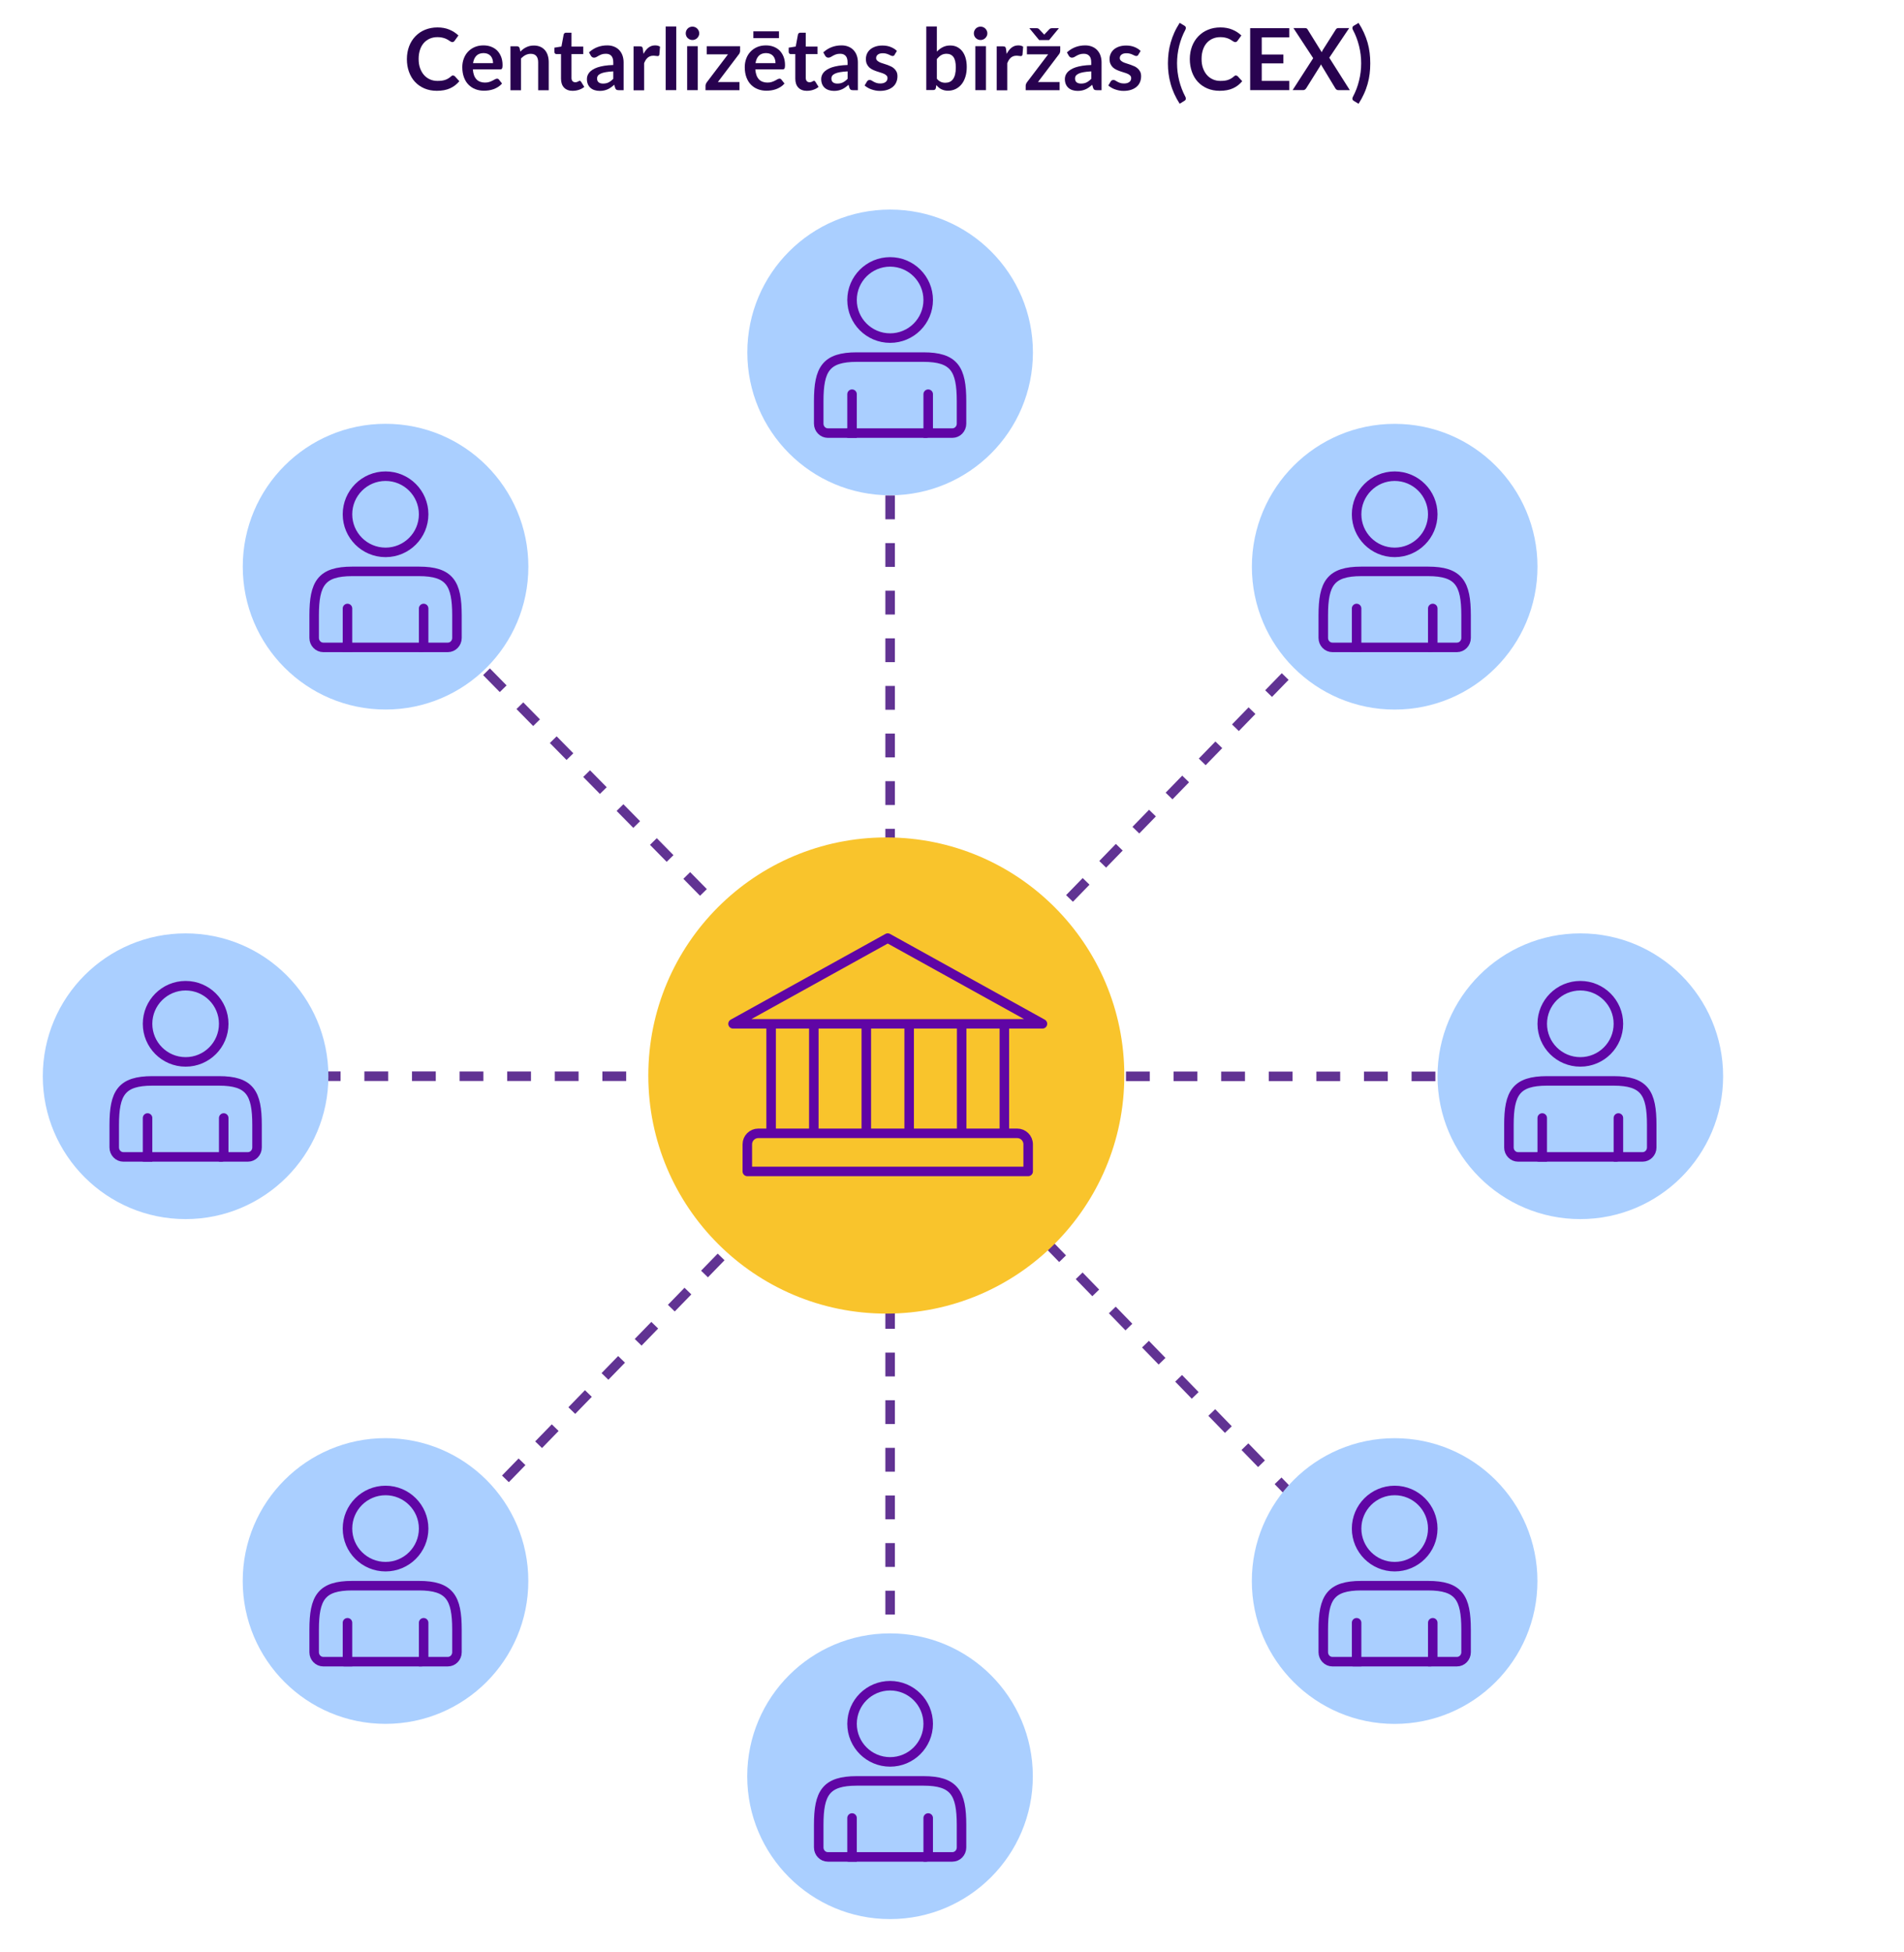 <?xml version="1.0" encoding="UTF-8"?>
<svg id="Layer_1" data-name="Layer 1" xmlns="http://www.w3.org/2000/svg" viewBox="0 0 400 410">
  <defs>
    <style>
      .cls-1 {
        stroke: #613393;
        stroke-dasharray: 5 5;
      }

      .cls-1, .cls-2, .cls-3, .cls-4 {
        fill: none;
        stroke-width: 2px;
      }

      .cls-1, .cls-4 {
        stroke-miterlimit: 10;
      }

      .cls-5 {
        fill: #f9c42c;
      }

      .cls-6 {
        fill: #aacfff;
      }

      .cls-7 {
        fill: #28024f;
      }

      .cls-2, .cls-3 {
        stroke-linejoin: round;
      }

      .cls-2, .cls-3, .cls-4 {
        stroke: #6005a5;
      }

      .cls-2, .cls-4 {
        stroke-linecap: round;
      }
    </style>
  </defs>
  <g>
    <path class="cls-7" d="M95.2,15.86c.13,0,.25.05.35.15l.95,1.04c-.53.65-1.18,1.15-1.95,1.5s-1.7.52-2.78.52c-.97,0-1.83-.17-2.61-.5-.77-.33-1.43-.79-1.98-1.38s-.96-1.29-1.26-2.11-.44-1.71-.44-2.67.16-1.87.47-2.69c.31-.81.75-1.51,1.32-2.1.57-.59,1.24-1.05,2.03-1.37s1.66-.49,2.61-.49,1.79.16,2.52.47c.73.31,1.36.72,1.88,1.22l-.81,1.12c-.05.07-.11.13-.18.19-.08.05-.18.08-.31.08-.09,0-.18-.03-.28-.08s-.2-.11-.31-.19-.25-.16-.4-.25-.32-.17-.52-.25c-.2-.07-.43-.14-.69-.19s-.56-.08-.91-.08c-.58,0-1.11.1-1.6.31-.48.21-.9.51-1.25.9-.35.39-.62.87-.81,1.44-.19.57-.29,1.21-.29,1.94s.1,1.38.31,1.95.49,1.05.84,1.44.77.69,1.25.9,1,.31,1.55.31c.33,0,.63-.02.9-.05.27-.04.51-.09.74-.17.23-.08.44-.18.64-.3.2-.12.4-.27.6-.45.06-.05.12-.1.19-.13s.13-.05.21-.05l.02.02Z"/>
    <path class="cls-7" d="M99.34,14.59c.04.47.12.88.25,1.23.13.34.31.63.52.85s.47.39.77.5.63.17.99.17.67-.04.93-.13.49-.18.68-.28.37-.2.51-.28c.15-.08.29-.13.43-.13.19,0,.32.07.41.21l.64.81c-.25.29-.52.53-.83.72s-.62.35-.96.47c-.33.12-.67.2-1.02.25s-.68.07-1,.07c-.64,0-1.24-.11-1.79-.32s-1.03-.53-1.44-.94-.73-.93-.96-1.55c-.23-.61-.35-1.33-.35-2.14,0-.63.1-1.22.31-1.78.2-.56.5-1.04.88-1.45s.85-.74,1.4-.98c.55-.24,1.17-.36,1.86-.36.58,0,1.12.09,1.61.28s.92.46,1.27.81c.35.36.63.8.83,1.31.2.52.3,1.11.3,1.78,0,.34-.04.56-.11.68s-.21.18-.41.18h-5.71v.02ZM103.58,13.25c0-.29-.04-.56-.12-.81s-.2-.48-.36-.67c-.16-.19-.37-.34-.62-.45s-.54-.17-.87-.17c-.64,0-1.15.18-1.52.55-.37.37-.6.88-.71,1.56h4.2Z"/>
    <path class="cls-7" d="M109.32,10.83c.19-.19.38-.36.59-.52.21-.16.43-.29.66-.4s.48-.2.74-.26c.26-.06.55-.09.86-.09.5,0,.95.09,1.34.26s.71.41.98.72c.26.31.46.68.59,1.11s.2.9.2,1.42v5.88h-2.22v-5.88c0-.56-.13-1-.39-1.31s-.65-.46-1.18-.46c-.38,0-.74.09-1.08.26-.34.17-.65.41-.95.71v6.68h-2.22v-9.23h1.36c.29,0,.48.13.57.4l.15.73v-.02Z"/>
    <path class="cls-7" d="M120.35,19.08c-.8,0-1.42-.23-1.85-.68s-.64-1.08-.64-1.88v-5.16h-.95c-.12,0-.22-.04-.31-.12-.08-.08-.13-.19-.13-.35v-.88l1.48-.24.47-2.52c.03-.12.09-.21.17-.28s.19-.1.32-.1h1.15v2.91h2.47v1.58h-2.47v5c0,.29.07.51.21.67s.33.24.58.24c.14,0,.25-.02.35-.05.09-.03.17-.07.24-.1.07-.04.13-.07.18-.1s.11-.05.16-.05c.07,0,.12.02.16.05.04.03.09.08.14.15l.67,1.08c-.32.27-.7.47-1.12.61s-.86.21-1.31.21h.03Z"/>
    <path class="cls-7" d="M123.75,10.99c1.06-.97,2.34-1.46,3.83-1.46.54,0,1.02.09,1.45.27s.79.42,1.08.74.52.69.67,1.13c.15.44.23.92.23,1.44v5.83h-1.01c-.21,0-.37-.03-.49-.09-.11-.06-.2-.19-.27-.38l-.2-.67c-.23.21-.46.39-.68.55-.22.16-.45.29-.69.4s-.5.19-.77.25-.57.09-.9.09c-.39,0-.75-.05-1.08-.16-.33-.1-.62-.26-.86-.47s-.43-.47-.56-.78-.2-.67-.2-1.09c0-.23.04-.47.12-.7.08-.23.21-.45.38-.66s.41-.41.69-.59.63-.35,1.04-.49.89-.25,1.44-.34,1.17-.14,1.87-.16v-.54c0-.62-.13-1.08-.4-1.37-.26-.3-.65-.45-1.14-.45-.36,0-.66.04-.9.13s-.45.18-.62.28c-.18.11-.34.2-.49.28s-.31.13-.49.13c-.16,0-.29-.04-.4-.12s-.2-.18-.26-.28l-.4-.71h0ZM128.84,14.99c-.64.03-1.18.09-1.62.17s-.79.18-1.05.31-.45.27-.57.44c-.11.17-.17.35-.17.55,0,.39.12.67.35.84.23.17.53.25.9.25.46,0,.85-.08,1.18-.25.33-.17.66-.42.98-.75v-1.56Z"/>
    <path class="cls-7" d="M135.2,11.3c.29-.55.63-.99,1.03-1.3s.86-.47,1.4-.47c.43,0,.77.09,1.03.28l-.14,1.67c-.03.11-.07.18-.13.23-.06.04-.13.07-.23.07-.09,0-.22-.01-.4-.04s-.35-.04-.52-.04c-.25,0-.46.04-.66.11s-.36.18-.52.31c-.15.13-.29.3-.41.49-.12.19-.23.41-.33.66v5.69h-2.22v-9.23h1.3c.23,0,.39.04.48.12s.15.23.18.44l.13,1.04v-.03Z"/>
    <path class="cls-7" d="M142.07,5.56v13.37h-2.22V5.56h2.22Z"/>
    <path class="cls-7" d="M146.9,7.01c0,.19-.04.37-.12.54s-.18.31-.31.44c-.13.13-.28.23-.45.3-.17.08-.36.11-.56.11s-.37-.04-.54-.11-.32-.18-.45-.3-.23-.27-.3-.44-.11-.35-.11-.54.04-.38.11-.56.18-.32.3-.45.27-.23.45-.3.35-.11.54-.11.38.04.56.11.33.18.45.3c.13.13.23.28.31.45.08.17.12.36.12.56ZM146.59,9.7v9.23h-2.23v-9.23s2.23,0,2.23,0Z"/>
    <path class="cls-7" d="M155.49,10.62c0,.16-.03.31-.08.46s-.13.27-.22.37l-4.38,5.78h4.54v1.71h-7.13v-.93c0-.1.02-.22.07-.36.05-.14.12-.27.22-.4l4.43-5.84h-4.46v-1.7h7v.92h.01Z"/>
    <path class="cls-7" d="M158.68,14.59c.04.47.12.88.25,1.23.13.34.31.63.52.85s.47.39.77.5.63.17.99.17.67-.04.93-.13.49-.18.68-.28c.19-.1.37-.2.51-.28.15-.08.29-.13.43-.13.19,0,.32.07.41.21l.64.81c-.25.29-.52.53-.83.72s-.62.35-.96.47c-.33.12-.67.2-1.02.25s-.68.07-1,.07c-.64,0-1.24-.11-1.79-.32-.55-.21-1.03-.53-1.44-.94s-.73-.93-.96-1.55c-.23-.61-.35-1.33-.35-2.14,0-.63.1-1.22.31-1.78.2-.56.5-1.04.88-1.45s.85-.74,1.4-.98c.55-.24,1.17-.36,1.86-.36.58,0,1.12.09,1.61.28s.92.46,1.27.81c.35.36.63.8.83,1.31.2.52.3,1.11.3,1.78,0,.34-.04.56-.11.68s-.21.18-.41.18h-5.71v.02ZM158.27,6.58h5.38v1.42h-5.38v-1.42ZM162.92,13.25c0-.29-.04-.56-.12-.81s-.2-.48-.36-.67c-.16-.19-.37-.34-.62-.45s-.54-.17-.87-.17c-.64,0-1.15.18-1.52.55-.37.37-.6.88-.71,1.56h4.2Z"/>
    <path class="cls-7" d="M169.57,19.08c-.8,0-1.42-.23-1.85-.68-.43-.45-.64-1.08-.64-1.88v-5.16h-.95c-.12,0-.22-.04-.31-.12-.08-.08-.13-.19-.13-.35v-.88l1.48-.24.47-2.52c.03-.12.09-.21.17-.28s.19-.1.32-.1h1.15v2.91h2.47v1.58h-2.47v5c0,.29.07.51.21.67s.33.24.58.24c.14,0,.25-.02.35-.05.09-.03.17-.07.24-.1.07-.04.13-.07.18-.1.05-.03.11-.05.16-.05.07,0,.12.02.16.05.04.03.09.08.14.15l.67,1.08c-.32.27-.7.47-1.12.61s-.86.21-1.31.21h.03Z"/>
    <path class="cls-7" d="M172.97,10.99c1.06-.97,2.34-1.46,3.83-1.46.54,0,1.02.09,1.45.27s.79.42,1.08.74.52.69.67,1.13c.15.44.23.92.23,1.44v5.83h-1.01c-.21,0-.37-.03-.49-.09-.11-.06-.2-.19-.27-.38l-.2-.67c-.23.21-.46.39-.68.55-.22.16-.45.29-.69.4s-.5.19-.77.25-.57.09-.9.09c-.39,0-.75-.05-1.08-.16-.33-.1-.62-.26-.86-.47s-.43-.47-.56-.78-.2-.67-.2-1.09c0-.23.04-.47.12-.7.08-.23.21-.45.38-.66s.41-.41.69-.59.63-.35,1.04-.49.89-.25,1.44-.34,1.17-.14,1.87-.16v-.54c0-.62-.13-1.08-.4-1.37-.26-.3-.65-.45-1.14-.45-.36,0-.66.04-.9.13s-.45.18-.62.28c-.18.11-.34.2-.49.28-.15.08-.31.13-.49.13-.16,0-.29-.04-.4-.12s-.2-.18-.26-.28l-.4-.71h0ZM178.07,14.99c-.64.03-1.18.09-1.62.17s-.79.18-1.05.31-.45.27-.57.44c-.11.17-.17.35-.17.55,0,.39.12.67.35.84.23.17.53.25.9.25.46,0,.85-.08,1.18-.25s.66-.42.98-.75v-1.56h0Z"/>
    <path class="cls-7" d="M187.96,11.5c-.06.1-.12.16-.19.2s-.15.06-.25.06c-.11,0-.22-.03-.35-.09-.12-.06-.27-.13-.43-.2-.16-.08-.35-.14-.55-.2s-.45-.09-.73-.09c-.44,0-.78.09-1.03.28s-.37.43-.37.73c0,.2.06.36.19.5.13.13.3.25.51.36s.45.19.72.27c.27.08.54.17.82.27.28.1.55.21.82.33s.51.28.72.47.38.42.51.68c.13.26.19.58.19.95,0,.44-.08.85-.24,1.23s-.39.7-.71.97c-.31.27-.7.49-1.16.64s-.99.23-1.59.23c-.32,0-.63-.03-.93-.09-.3-.06-.59-.14-.87-.24s-.54-.22-.77-.36c-.24-.14-.45-.29-.63-.45l.51-.85c.07-.1.14-.18.23-.23s.2-.08.34-.08.27.04.39.12.27.16.43.25c.16.09.35.17.57.25s.5.12.83.12c.26,0,.49-.03.68-.09.19-.06.34-.15.47-.25s.21-.22.27-.36c.06-.14.09-.27.09-.42,0-.22-.06-.39-.19-.53s-.3-.26-.51-.36-.46-.19-.73-.27c-.27-.08-.55-.17-.84-.27s-.56-.21-.84-.34c-.27-.13-.52-.29-.73-.49-.21-.2-.38-.44-.51-.73s-.19-.64-.19-1.04.08-.74.22-1.08c.15-.34.37-.64.66-.9.29-.25.65-.46,1.09-.61.43-.15.94-.23,1.51-.23.64,0,1.22.1,1.74.31s.96.49,1.3.83l-.5.8h.03Z"/>
    <path class="cls-7" d="M196.83,10.83c.37-.39.78-.7,1.24-.93.45-.23.97-.35,1.55-.35.53,0,1.02.1,1.44.31s.79.51,1.1.9c.3.39.54.87.7,1.43s.24,1.19.24,1.88c0,.75-.09,1.43-.28,2.04s-.45,1.14-.8,1.57-.76.77-1.25,1.01-1.03.36-1.62.36c-.29,0-.55-.03-.78-.09s-.45-.14-.65-.24-.38-.23-.54-.37-.32-.31-.47-.49l-.1.62c-.04.16-.1.27-.18.33-.09.07-.21.1-.36.1h-1.47V5.56h2.22v5.27h0ZM196.83,16.54c.25.31.53.52.82.65s.61.19.94.19.65-.06.92-.18.5-.31.7-.58c.19-.26.34-.59.44-1s.15-.89.15-1.45c0-1.01-.17-1.75-.5-2.2-.34-.45-.82-.68-1.45-.68-.43,0-.8.1-1.12.29-.32.19-.62.47-.91.82v4.14h0Z"/>
    <path class="cls-7" d="M207.43,7.01c0,.19-.04.37-.12.54s-.18.31-.31.44c-.13.13-.28.23-.45.3-.17.08-.36.11-.56.11s-.37-.04-.54-.11-.32-.18-.45-.3-.23-.27-.3-.44-.11-.35-.11-.54.04-.38.11-.56.18-.32.3-.45.27-.23.45-.3.35-.11.54-.11.38.04.56.11.33.18.45.3c.13.13.23.28.31.45.08.17.12.36.12.56ZM207.13,9.7v9.23h-2.23v-9.23s2.23,0,2.23,0Z"/>
    <path class="cls-7" d="M211.49,11.3c.29-.55.63-.99,1.03-1.3s.86-.47,1.4-.47c.43,0,.77.09,1.03.28l-.14,1.67c-.03.11-.07.18-.13.23-.06.04-.13.07-.23.07-.09,0-.22-.01-.4-.04s-.35-.04-.52-.04c-.25,0-.46.04-.66.11s-.36.18-.52.31c-.15.13-.29.3-.41.49-.12.19-.23.41-.33.66v5.69h-2.22v-9.23h1.3c.23,0,.39.04.48.12s.15.23.18.44l.13,1.04v-.03Z"/>
    <path class="cls-7" d="M222.74,10.62c0,.16-.03.31-.08.46s-.13.27-.22.37l-4.38,5.78h4.55v1.71h-7.13v-.93c0-.1.02-.22.07-.36s.12-.27.22-.4l4.43-5.84h-4.46v-1.7h7v.92h0ZM222.46,5.92l-2.06,2.5h-2.09l-2.06-2.5h1.54c.09,0,.18.02.26.04.08.03.15.07.19.11l.95,1s.06.06.09.1.07.08.1.12l.09-.12s.06-.07.09-.1l.95-1s.11-.07.2-.1c.08-.03.17-.05.25-.05h1.5Z"/>
    <path class="cls-7" d="M224.16,10.99c1.06-.97,2.34-1.46,3.83-1.46.54,0,1.02.09,1.45.27s.79.42,1.08.74.52.69.67,1.13c.15.44.23.92.23,1.44v5.83h-1.01c-.21,0-.37-.03-.49-.09s-.2-.19-.27-.38l-.2-.67c-.23.21-.46.39-.68.55-.22.16-.45.29-.69.4-.24.11-.5.19-.77.25s-.58.09-.91.09c-.39,0-.75-.05-1.08-.16-.33-.1-.61-.26-.85-.47s-.43-.47-.56-.78c-.13-.31-.2-.67-.2-1.09,0-.23.04-.47.12-.7.08-.23.21-.45.38-.66s.41-.41.69-.59.63-.35,1.04-.49.89-.25,1.44-.34,1.17-.14,1.87-.16v-.54c0-.62-.13-1.08-.4-1.37s-.64-.45-1.14-.45c-.36,0-.66.04-.9.13-.24.08-.45.18-.63.28-.18.11-.34.2-.49.28-.15.08-.31.13-.49.13-.16,0-.29-.04-.4-.12s-.2-.18-.26-.28l-.4-.71h.02ZM229.26,14.99c-.64.03-1.18.09-1.62.17s-.79.18-1.05.31c-.26.13-.45.27-.57.44-.12.17-.17.35-.17.55,0,.39.12.67.35.84.23.17.53.25.9.25.46,0,.85-.08,1.18-.25s.66-.42.98-.75v-1.56h0Z"/>
    <path class="cls-7" d="M239.15,11.5c-.06.1-.12.16-.19.2s-.15.06-.25.06-.22-.03-.35-.09c-.12-.06-.26-.13-.43-.2-.16-.08-.35-.14-.55-.2s-.45-.09-.73-.09c-.44,0-.78.09-1.03.28s-.37.43-.37.73c0,.2.06.36.19.5.13.13.3.25.51.36.21.1.45.19.72.27.27.08.54.17.82.27.28.1.55.21.82.33s.51.28.72.47.38.42.51.68.19.58.19.95c0,.44-.08.85-.24,1.23s-.39.7-.71.97c-.31.27-.7.49-1.16.64s-.99.23-1.59.23c-.32,0-.63-.03-.93-.09-.3-.06-.59-.14-.87-.24s-.54-.22-.77-.36c-.24-.14-.45-.29-.62-.45l.51-.85c.07-.1.14-.18.23-.23s.2-.08.34-.08.27.04.39.12.27.16.43.25c.16.09.35.17.57.25s.5.12.83.12c.26,0,.49-.03.68-.09.19-.06.34-.15.47-.25s.21-.22.27-.36c.06-.14.08-.27.08-.42,0-.22-.06-.39-.19-.53s-.3-.26-.51-.36-.46-.19-.73-.27c-.27-.08-.55-.17-.84-.27s-.56-.21-.84-.34c-.27-.13-.52-.29-.73-.49-.21-.2-.38-.44-.51-.73-.13-.29-.19-.64-.19-1.04s.08-.74.23-1.08.37-.64.66-.9c.29-.25.65-.46,1.09-.61s.94-.23,1.51-.23c.64,0,1.21.1,1.74.31.52.21.96.49,1.3.83l-.5.8h.02Z"/>
    <path class="cls-7" d="M247.28,13.29c0,1.24.15,2.45.45,3.65.3,1.19.73,2.32,1.29,3.37.06.12.09.23.1.32,0,.09,0,.17-.02.24s-.06.13-.11.18c-.05.05-.11.09-.17.13l-.99.6c-.44-.68-.82-1.37-1.13-2.06-.31-.69-.57-1.39-.76-2.09-.2-.7-.34-1.41-.44-2.13s-.14-1.46-.14-2.21.05-1.49.14-2.21.24-1.44.44-2.14c.2-.7.45-1.4.76-2.08.31-.69.69-1.37,1.13-2.06l.99.59c.06.04.12.08.17.13s.09.11.11.18c.02.07.03.15.02.24,0,.09-.04.2-.1.33-.56,1.04-.99,2.16-1.29,3.36s-.45,2.41-.45,3.65h0Z"/>
    <path class="cls-7" d="M259.67,15.86c.13,0,.25.05.35.15l.95,1.04c-.53.65-1.18,1.15-1.95,1.5-.77.35-1.7.52-2.78.52-.97,0-1.83-.17-2.61-.5-.77-.33-1.43-.79-1.98-1.38s-.96-1.29-1.25-2.11-.44-1.71-.44-2.67.16-1.87.47-2.69c.31-.81.75-1.51,1.32-2.1.57-.59,1.24-1.05,2.03-1.37.79-.33,1.66-.49,2.61-.49s1.79.16,2.52.47c.74.31,1.36.72,1.88,1.22l-.81,1.12c-.05.07-.11.13-.18.19-.08.05-.18.08-.31.08-.09,0-.18-.03-.28-.08s-.2-.11-.32-.19-.25-.16-.4-.25-.32-.17-.52-.25c-.2-.07-.43-.14-.69-.19s-.56-.08-.9-.08c-.58,0-1.11.1-1.6.31s-.9.51-1.25.9c-.35.39-.62.87-.81,1.44-.19.57-.29,1.21-.29,1.94s.1,1.38.31,1.95c.21.57.49,1.05.84,1.44.35.39.77.69,1.25.9s1,.31,1.55.31c.33,0,.63-.02.9-.05s.51-.09.74-.17c.22-.08.44-.18.64-.3s.4-.27.6-.45c.06-.05.12-.1.19-.13s.13-.05.21-.05v.02Z"/>
    <path class="cls-7" d="M265.07,7.84v3.61h4.55v1.86h-4.55v3.68h5.78v1.94h-8.21V5.92h8.21v1.93h-5.78Z"/>
    <path class="cls-7" d="M283.56,18.93h-2.41c-.17,0-.3-.04-.4-.13-.1-.08-.18-.18-.24-.29l-3.02-5c-.05.15-.1.28-.17.39l-2.89,4.61c-.07.1-.15.2-.25.28-.09.09-.21.13-.36.13h-2.26l4.32-6.7-4.15-6.32h2.41c.17,0,.29.02.36.07.08.04.15.12.21.22l2.96,4.77c.06-.15.13-.3.22-.45l2.72-4.28c.07-.11.14-.2.22-.25s.18-.08.3-.08h2.31l-4.18,6.22,4.3,6.79v.02Z"/>
    <path class="cls-7" d="M285.96,13.29c0-1.24-.15-2.45-.45-3.65s-.72-2.32-1.28-3.36c-.07-.13-.1-.24-.11-.33,0-.09,0-.17.02-.24.02-.07.06-.13.11-.18.05-.05.11-.09.17-.13l.99-.59c.44.68.82,1.37,1.13,2.06s.57,1.38.77,2.08c.2.7.34,1.41.43,2.14s.13,1.46.13,2.21-.04,1.48-.13,2.21-.23,1.43-.43,2.13c-.2.7-.45,1.4-.77,2.09-.31.69-.69,1.38-1.13,2.06l-.99-.6c-.07-.04-.12-.08-.17-.13-.05-.05-.09-.11-.11-.18s-.03-.15-.02-.24c0-.09.05-.2.11-.32.56-1.05.99-2.17,1.28-3.37.3-1.19.45-2.41.45-3.65h0Z"/>
  </g>
  <line class="cls-1" x1="187" y1="74.05" x2="187" y2="370.72"/>
  <line class="cls-1" x1="290.91" y1="120.56" x2="82.44" y2="334.98"/>
  <line class="cls-1" x1="292.88" y1="336.09" x2="186.33" y2="226.31"/>
  <line class="cls-1" x1="81.17" y1="119.68" x2="185.8" y2="226.07"/>
  <line class="cls-1" x1="36.55" y1="226" x2="335.87" y2="226.04"/>
  <circle class="cls-5" cx="186.2" cy="225.86" r="50"/>
  <g>
    <circle class="cls-6" cx="332" cy="226.01" r="30"/>
    <g>
      <circle class="cls-4" cx="332" cy="215" r="8"/>
      <path class="cls-4" d="M324,234.78v8.17h-5.08c-1.06,0-1.92-.89-1.92-1.98v-4.74c0-6.7,1.51-9.24,8-9.24h14c6.49,0,8,2.55,8,9.24v4.74c0,1.09-.86,1.98-1.92,1.98h-5.08v-8.17"/>
      <line class="cls-4" x1="323.31" y1="242.95" x2="339.54" y2="242.95"/>
    </g>
  </g>
  <g>
    <circle class="cls-6" cx="38.99" cy="226.01" r="30"/>
    <g>
      <circle class="cls-4" cx="39" cy="215" r="8"/>
      <path class="cls-4" d="M31,234.78v8.17h-5.08c-1.06,0-1.92-.89-1.92-1.98v-4.74c0-6.7,1.51-9.24,8-9.24h14c6.49,0,8,2.55,8,9.24v4.74c0,1.09-.86,1.98-1.92,1.98h-5.08v-8.17"/>
      <line class="cls-4" x1="30.31" y1="242.95" x2="46.54" y2="242.95"/>
    </g>
  </g>
  <g>
    <circle class="cls-6" cx="293" cy="119.01" r="30"/>
    <g>
      <circle class="cls-4" cx="293" cy="108" r="8"/>
      <path class="cls-4" d="M285,127.78v8.17h-5.08c-1.06,0-1.92-.89-1.92-1.98v-4.74c0-6.7,1.51-9.24,8-9.24h14c6.49,0,8,2.55,8,9.24v4.74c0,1.09-.86,1.98-1.92,1.98h-5.08v-8.17"/>
      <line class="cls-4" x1="284.31" y1="135.95" x2="300.54" y2="135.95"/>
    </g>
  </g>
  <g>
    <circle class="cls-6" cx="81" cy="119" r="30"/>
    <g>
      <circle class="cls-4" cx="81" cy="108" r="8"/>
      <path class="cls-4" d="M73,127.78v8.17h-5.08c-1.06,0-1.92-.89-1.92-1.98v-4.74c0-6.7,1.51-9.24,8-9.24h14c6.49,0,8,2.55,8,9.24v4.74c0,1.09-.86,1.98-1.92,1.98h-5.08v-8.17"/>
      <line class="cls-4" x1="72.31" y1="135.95" x2="88.54" y2="135.95"/>
    </g>
  </g>
  <g>
    <circle class="cls-6" cx="292.99" cy="332.02" r="30"/>
    <g>
      <circle class="cls-4" cx="293" cy="321" r="8"/>
      <path class="cls-4" d="M285,340.78v8.17h-5.08c-1.06,0-1.92-.89-1.92-1.98v-4.74c0-6.7,1.51-9.24,8-9.24h14c6.49,0,8,2.55,8,9.24v4.74c0,1.09-.86,1.98-1.92,1.98h-5.08v-8.17"/>
      <line class="cls-4" x1="284.31" y1="348.95" x2="300.54" y2="348.95"/>
    </g>
  </g>
  <g>
    <circle class="cls-6" cx="80.99" cy="332.01" r="30"/>
    <g>
      <circle class="cls-4" cx="81" cy="321" r="8"/>
      <path class="cls-4" d="M73,340.78v8.17h-5.08c-1.06,0-1.92-.89-1.92-1.98v-4.74c0-6.7,1.51-9.24,8-9.24h14c6.49,0,8,2.55,8,9.24v4.74c0,1.09-.86,1.98-1.92,1.98h-5.08v-8.17"/>
      <line class="cls-4" x1="72.31" y1="348.95" x2="88.54" y2="348.95"/>
    </g>
  </g>
  <g>
    <circle class="cls-6" cx="187" cy="74.01" r="30"/>
    <g>
      <circle class="cls-4" cx="187" cy="63" r="8"/>
      <path class="cls-4" d="M179,82.78v8.17h-5.08c-1.06,0-1.92-.89-1.92-1.98v-4.74c0-6.7,1.51-9.24,8-9.24h14c6.49,0,8,2.55,8,9.24v4.74c0,1.09-.86,1.98-1.92,1.98h-5.08v-8.17"/>
      <line class="cls-4" x1="178.31" y1="90.95" x2="194.54" y2="90.95"/>
    </g>
  </g>
  <g>
    <circle class="cls-6" cx="186.98" cy="373.01" r="30"/>
    <g>
      <circle class="cls-4" cx="187" cy="362" r="8"/>
      <path class="cls-4" d="M179,381.78v8.17h-5.08c-1.06,0-1.92-.89-1.92-1.98v-4.74c0-6.7,1.51-9.24,8-9.24h14c6.49,0,8,2.55,8,9.24v4.74c0,1.09-.86,1.98-1.92,1.98h-5.08v-8.17"/>
      <line class="cls-4" x1="178.31" y1="389.95" x2="194.54" y2="389.95"/>
    </g>
  </g>
  <g>
    <polygon class="cls-2" points="154 215 186.5 197 219 215 154 215"/>
    <g>
      <line class="cls-3" x1="162" y1="215.31" x2="162" y2="237.64"/>
      <line class="cls-3" x1="170.97" y1="215.31" x2="170.97" y2="237.64"/>
      <line class="cls-3" x1="182" y1="215.31" x2="182" y2="237.64"/>
      <line class="cls-3" x1="191" y1="215.31" x2="191" y2="237.64"/>
      <line class="cls-3" x1="202.03" y1="215.31" x2="202.03" y2="237.64"/>
      <line class="cls-3" x1="211" y1="215.31" x2="211" y2="237.64"/>
    </g>
    <path class="cls-2" d="M159.3,238h54.4c1.27,0,2.3,1.03,2.3,2.3v5.7h-59v-5.7c0-1.27,1.03-2.3,2.3-2.3h0Z"/>
  </g>
</svg>